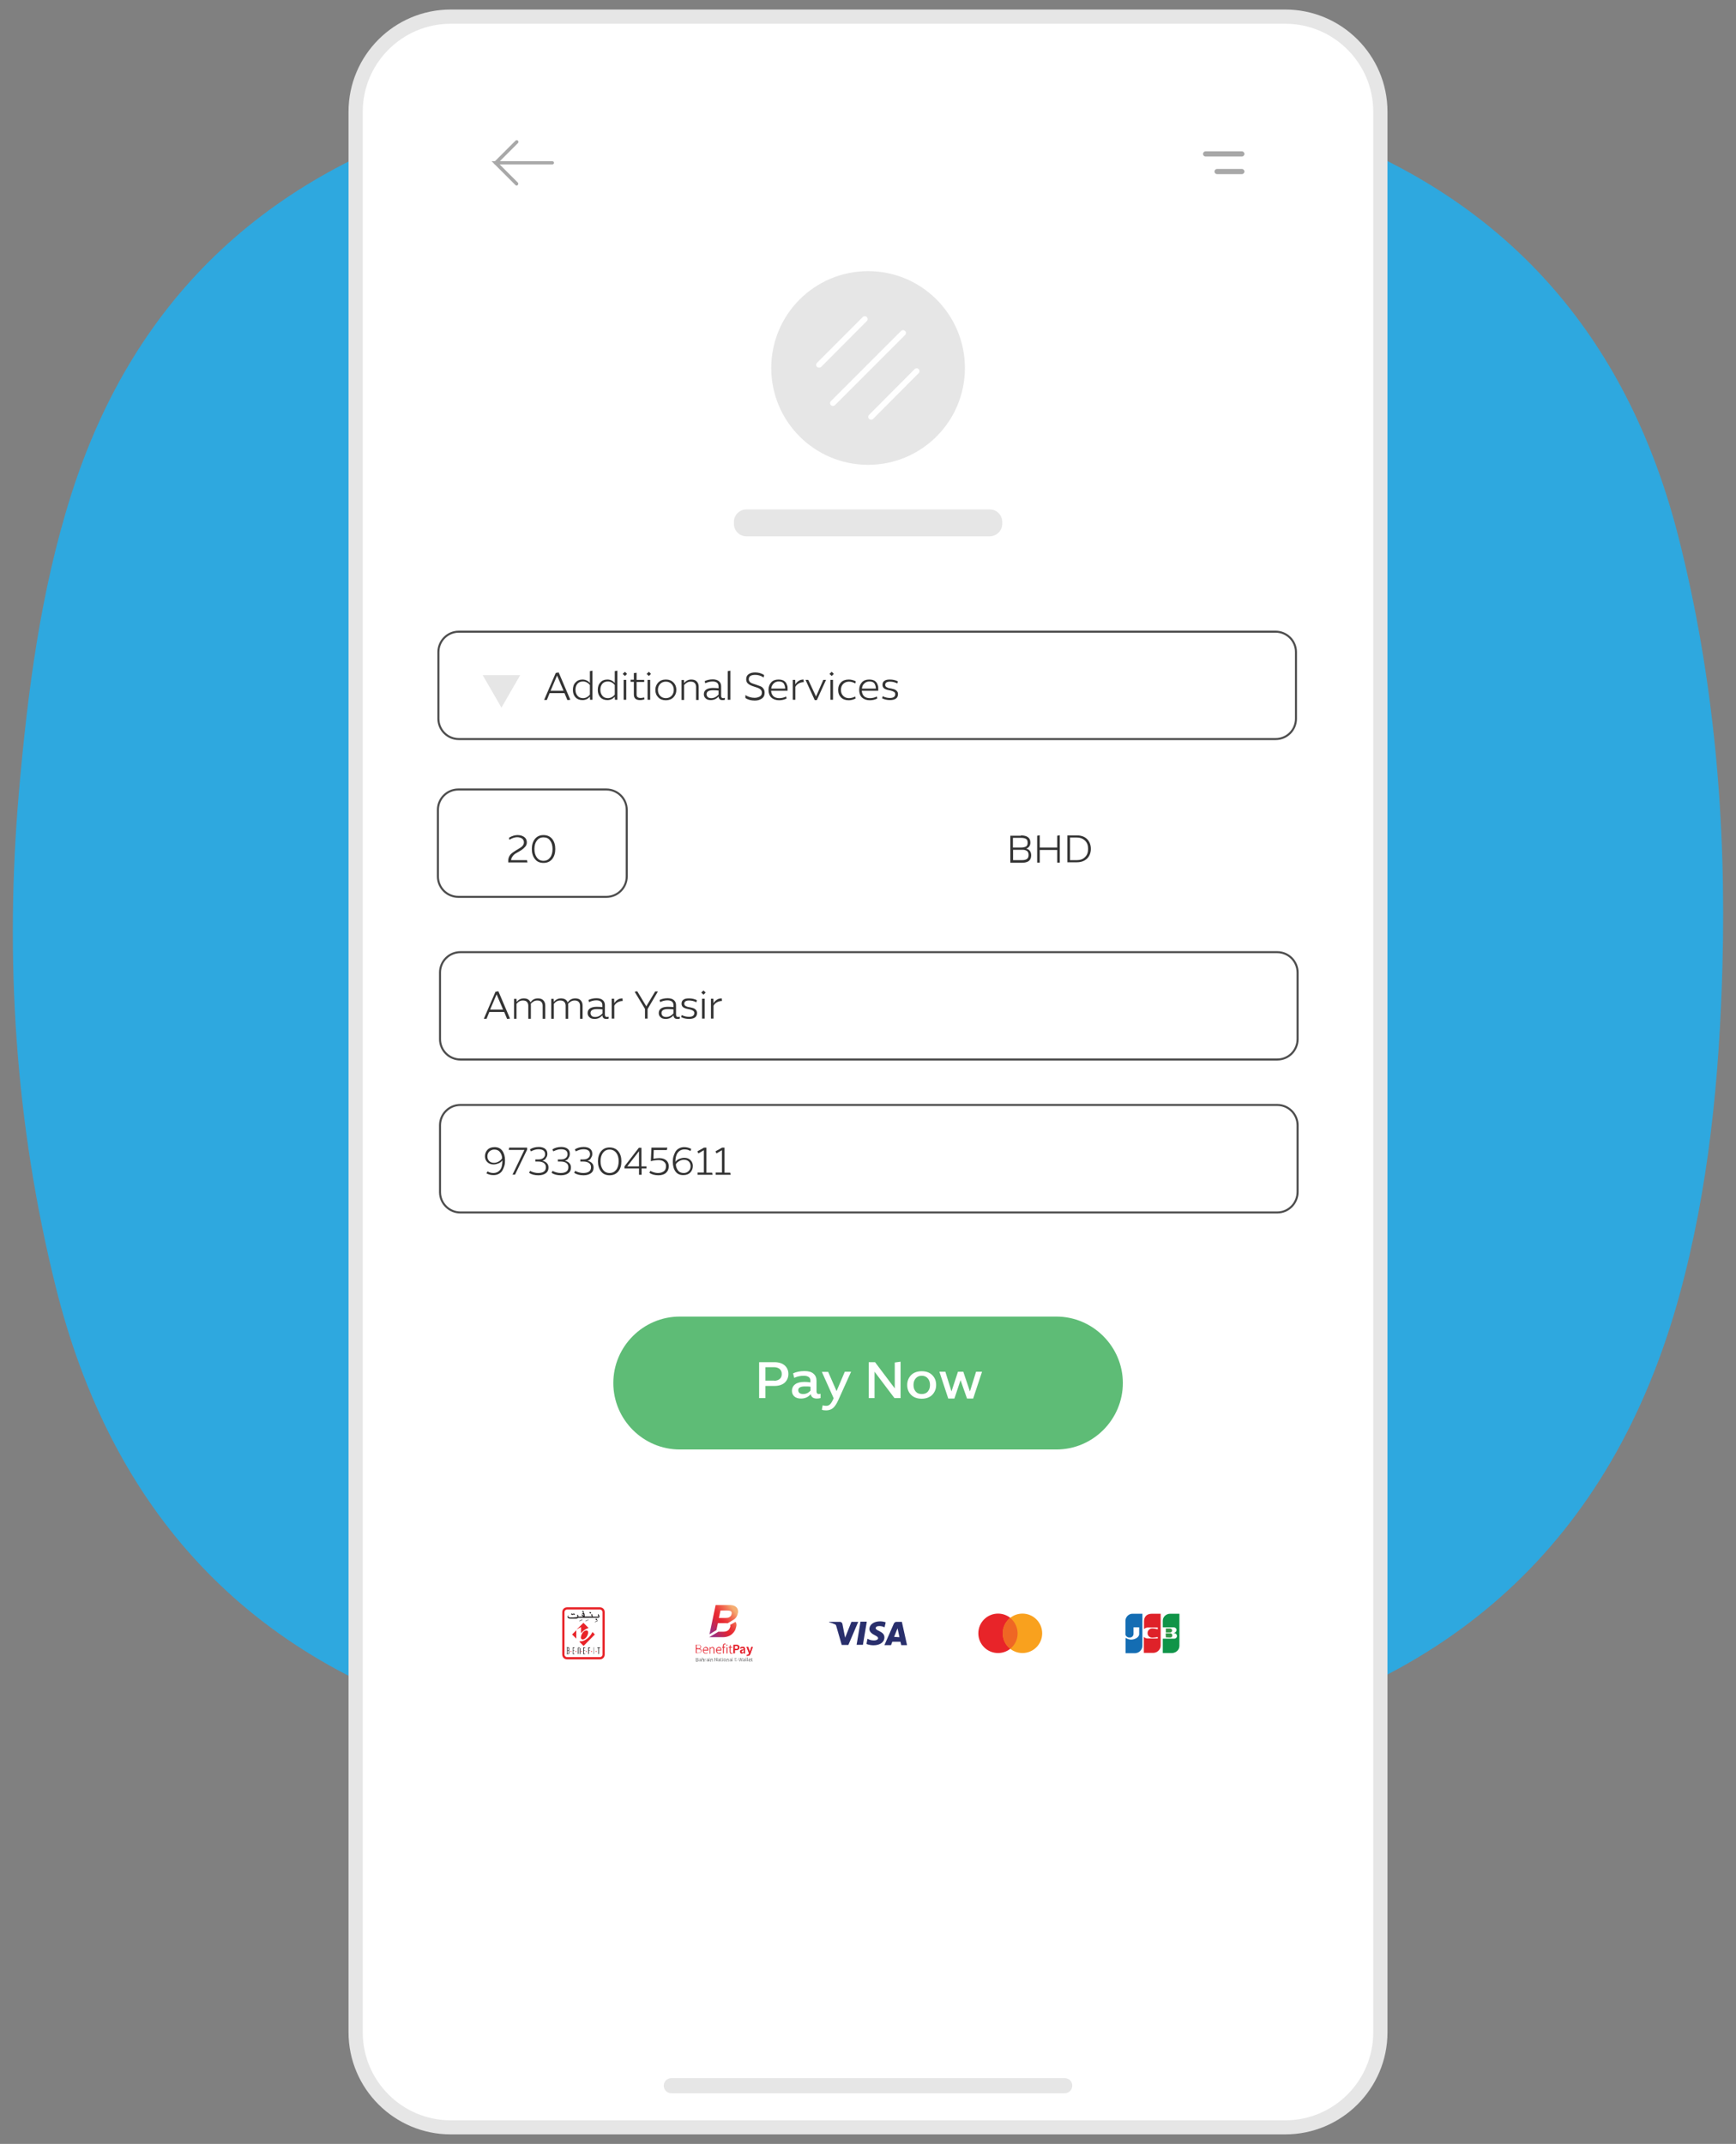 <?xml version="1.0" encoding="utf-8"?>
<!-- Generator: Adobe Illustrator 26.0.3, SVG Export Plug-In . SVG Version: 6.00 Build 0)  -->
<svg version="1.1" id="Layer_1" xmlns="http://www.w3.org/2000/svg" xmlns:xlink="http://www.w3.org/1999/xlink" x="0px" y="0px"
	 viewBox="0 0 1073.9 1326" style="enable-background:new 0 0 1073.9 1326;" xml:space="preserve">
<rect x="0" y="0" width="1073.9" height="1326" fill="#808080" stroke="none"/>
<style type="text/css">
	.st0{fill:#2EA8DF;}
	.st1{fill:#FFFFFF;}
	.st2{fill:#E6E6E6;}
	.st3{fill:#5EBC76;}
	.st4{fill:#A8A8A8;}
	.st5{fill:none;stroke:#4D4D4D;stroke-width:1.258;stroke-miterlimit:10;}
	.st6{fill:#333333;}
	.st7{fill:#292F6C;}
	.st8{fill:#E82429;}
	.st9{fill:#F9A11E;}
	.st10{fill:#EF6724;}
	.st11{fill:#211E1F;}
	.st12{fill:#747475;}
	.st13{fill:#E52631;}
	.st14{fill:url(#SVGID_1_);}
	.st15{fill:url(#SVGID_00000124840852201223336880000004595998840240712892_);}
	.st16{fill:#146DB3;}
	.st17{fill:#DF2229;}
	.st18{fill:#349747;}
	.st19{fill:#109448;}
</style>
<g>
	<g>
		<path class="st0" d="M530.8,1095.8c-77.3-1.8-159.2-6.8-238.7-29.5c-138.8-39.5-223.3-132-257.7-270.7
			C9.4,695.2,2.8,593,11.7,489.9c5.4-62,13.3-123.7,32.1-183.2C83.4,181.4,169.3,104.5,294.5,69.8c48.9-13.6,99.1-20.9,149.6-23.7
			c51.9-2.9,104.1-4.3,156-2.1c74.8,3.2,149.2,12.1,220,38.9c117,44.3,187.9,129.8,218.3,249.6c22.1,87.1,29.6,175.9,27.1,265.6
			c-1.9,68.5-8.4,136.5-26.5,202.7c-41.9,153.2-143.1,243.5-297.4,275.3C673.8,1090.2,604.9,1094.9,530.8,1095.8z"/>
	</g>
	<g>
		<path class="st1" d="M795.1,10.3H278.8c-32.3,0-58.8,26.4-58.8,58.8v1187.9c0,32.3,26.4,58.8,58.8,58.8h516.3
			c32.3,0,58.8-26.4,58.8-58.8V69.1C853.9,36.7,827.4,10.3,795.1,10.3z"/>
		<path class="st2" d="M795.1,1320.1H278.8c-34.8,0-63.2-28.3-63.2-63.2V69.1c0-34.8,28.3-63.2,63.2-63.2h516.3
			c34.8,0,63.2,28.3,63.2,63.2v1187.9C858.3,1291.8,829.9,1320.1,795.1,1320.1z M278.8,14.7c-30,0-54.4,24.4-54.4,54.4v1187.9
			c0,30,24.4,54.4,54.4,54.4h516.3c30,0,54.4-24.4,54.4-54.4V69.1c0-30-24.4-54.4-54.4-54.4H278.8z"/>
	</g>
	<path class="st2" d="M658.6,1285.3H415.3c-2.6,0-4.7,2.1-4.7,4.7c0,2.6,2.1,4.7,4.7,4.7h243.3c2.6,0,4.7-2.1,4.7-4.7
		C663.4,1287.4,661.2,1285.3,658.6,1285.3z"/>
	<g>
		<path class="st3" d="M653.5,814.3h-233c-22.6,0-41.1,18.5-41.1,41.1c0,22.6,18.5,41.1,41.1,41.1h233c22.6,0,41.1-18.5,41.1-41.1
			C694.6,832.9,676.1,814.3,653.5,814.3z"/>
	</g>
	<g>
		<g>
			<g>
				<path class="st4" d="M768.2,96.8h-22.4c-0.9,0-1.6-0.7-1.6-1.6s0.7-1.6,1.6-1.6h22.4c0.9,0,1.6,0.7,1.6,1.6
					S769.1,96.8,768.2,96.8z"/>
			</g>
			<g>
				<path class="st4" d="M768.2,107.7h-15.3c-0.9,0-1.6-0.7-1.6-1.6c0-0.9,0.7-1.6,1.6-1.6h15.3c0.9,0,1.6,0.7,1.6,1.6
					C769.8,107,769.1,107.7,768.2,107.7z"/>
			</g>
		</g>
		<g>
			<g>
				<path class="st4" d="M319.6,114.8c-0.3,0-0.5-0.1-0.7-0.3l-14.8-14.8h37.6c0.6,0,1,0.5,1,1c0,0.6-0.5,1-1,1h-32.6l11.2,11.2
					c0.4,0.4,0.4,1.1,0,1.5C320.1,114.7,319.9,114.8,319.6,114.8z"/>
			</g>
			<g>
				<path class="st4" d="M306.6,101.8c-0.3,0-0.5-0.1-0.7-0.3c-0.4-0.4-0.4-1.1,0-1.5l13-13c0.4-0.4,1.1-0.4,1.5,0
					c0.4,0.4,0.4,1.1,0,1.5l-13,13C307.1,101.7,306.9,101.8,306.6,101.8z"/>
			</g>
		</g>
	</g>
	<g>
		<path class="st1" d="M479.1,842.5c2.7,0,4.8,0.7,6.3,2c1.5,1.3,2.3,3.1,2.3,5.3c0,2.2-0.8,4-2.3,5.4c-1.5,1.3-3.6,2-6.3,2h-5.6
			v7.5h-3.9v-22.2H479.1z M478.9,854c1.4,0,2.6-0.4,3.4-1.1c0.9-0.7,1.3-1.7,1.3-3.1c0-1.3-0.4-2.3-1.3-3.1c-0.9-0.7-2-1.1-3.4-1.1
			h-5.4v8.3H478.9z"/>
		<path class="st1" d="M506.5,862.2c0.5,0,0.8-0.1,1.1-0.2v2.7c-0.7,0.2-1.5,0.3-2.3,0.3c-2.2,0-3.4-0.9-3.8-2.7
			c-1.5,1.8-3.5,2.7-6,2.7c-1.7,0-3.1-0.4-4.1-1.3c-1-0.9-1.5-2-1.5-3.4c0-1.8,0.7-3.2,2.1-4.2s3.3-1.4,5.7-1.4
			c1.2,0,2.5,0.1,3.6,0.3v-1.2c0-0.9-0.3-1.6-1-2.1c-0.7-0.5-1.7-0.8-3.1-0.8c-2,0-4,0.4-5.9,1.3l-0.7-2.8c2-0.9,4.3-1.4,7.1-1.4
			c2.4,0,4.3,0.5,5.5,1.6c1.3,1.1,1.9,2.5,1.9,4.4v6.5c0,0.5,0.1,0.9,0.3,1.2S506,862.2,506.5,862.2z M496.9,862.2
			c1.7,0,3.2-0.7,4.5-2.1v-2.4c-0.9-0.2-2.1-0.2-3.4-0.2c-1.5,0-2.6,0.2-3.2,0.6c-0.7,0.4-1,1-1,1.7c0,0.8,0.3,1.4,0.8,1.8
			S496,862.2,496.9,862.2z"/>
		<path class="st1" d="M522.6,848.4h3.9l-7.9,17.5c-1,2.2-2,3.8-3.1,4.8c-1.1,1-2.6,1.6-4.4,1.6c-1.1,0-2-0.1-2.7-0.4l0.5-2.7
			c0.8,0.2,1.5,0.3,2.1,0.3c0.9,0,1.6-0.2,2.2-0.7c0.6-0.5,1.2-1.3,1.8-2.5l0.7-1.5l-7.3-16.3h3.9l5.2,11.9L522.6,848.4z"/>
		<path class="st1" d="M541,848.4v16.3h-3.6v-22.2h3.9l12.2,16.2v-16l3.6-0.5v22.5h-3.8L541,848.4z"/>
		<path class="st1" d="M570.2,848.1c2.8,0,4.9,0.8,6.5,2.4c1.6,1.6,2.4,3.6,2.4,6.1c0,2.4-0.8,4.4-2.4,6.1c-1.6,1.6-3.8,2.4-6.5,2.4
			c-2.8,0-5-0.8-6.6-2.4c-1.6-1.6-2.4-3.6-2.4-6.1c0-2.4,0.8-4.4,2.4-6.1C565.2,848.9,567.4,848.1,570.2,848.1z M570.2,862.2
			c1.6,0,2.9-0.5,3.8-1.6c0.9-1.1,1.3-2.4,1.3-4c0-1.6-0.4-2.9-1.3-4s-2.1-1.7-3.8-1.7c-1.7,0-2.9,0.6-3.8,1.7
			c-0.9,1.1-1.3,2.4-1.3,4c0,1.6,0.4,2.9,1.3,4C567.3,861.7,568.5,862.2,570.2,862.2z"/>
		<path class="st1" d="M592.6,848.4h3.3l4.1,12.2l3.8-12.2h3.7l-5.5,16.6h-3.8l-4-11.4l-3.8,11.4h-3.8l-5.5-16.6h3.7l3.8,12.2
			L592.6,848.4z"/>
	</g>
	<circle class="st2" cx="537" cy="227.6" r="59.9"/>
	<g>
		<g>
			<path class="st1" d="M515.3,251.1c-0.5,0-0.9-0.2-1.3-0.5c-0.7-0.7-0.7-1.8,0-2.5l43.4-43.4c0.7-0.7,1.8-0.7,2.5,0
				c0.7,0.7,0.7,1.8,0,2.5l-43.4,43.4C516.2,250.9,515.7,251.1,515.3,251.1z"/>
		</g>
		<g>
			<path class="st1" d="M538.9,259.6c-0.5,0-0.9-0.2-1.3-0.5c-0.7-0.7-0.7-1.8,0-2.5l28.2-28.3c0.7-0.7,1.8-0.7,2.5,0
				c0.7,0.7,0.7,1.8,0,2.5l-28.2,28.3C539.8,259.4,539.4,259.6,538.9,259.6z"/>
		</g>
		<g>
			<path class="st1" d="M506.7,227.4c-0.5,0-0.9-0.2-1.3-0.5c-0.7-0.7-0.7-1.8,0-2.5l28.3-28.3c0.7-0.7,1.8-0.7,2.5,0
				c0.7,0.7,0.7,1.8,0,2.5L508,226.9C507.7,227.2,507.2,227.4,506.7,227.4z"/>
		</g>
	</g>
	<path class="st2" d="M612.2,331.7H461.7c-4.3,0-7.7-3.5-7.7-7.7v-1.2c0-4.3,3.5-7.7,7.7-7.7h150.6c4.3,0,7.7,3.5,7.7,7.7v1.2
		C620,328.2,616.5,331.7,612.2,331.7z"/>
	<path class="st5" d="M789.1,457.1H283.8c-6.9,0-12.6-5.6-12.6-12.6v-41.2c0-6.9,5.6-12.6,12.6-12.6h505.3c6.9,0,12.6,5.6,12.6,12.6
		v41.2C801.7,451.5,796.1,457.1,789.1,457.1z"/>
	<path class="st5" d="M375.1,554.7h-91.6c-6.9,0-12.6-5.6-12.6-12.6v-41.2c0-6.9,5.6-12.6,12.6-12.6h91.6c6.9,0,12.6,5.6,12.6,12.6
		v41.2C387.7,549.1,382,554.7,375.1,554.7z"/>
	<path class="st5" d="M790.1,655.3H284.8c-6.9,0-12.6-5.6-12.6-12.6v-41.2c0-6.9,5.6-12.6,12.6-12.6h505.3c6.9,0,12.6,5.6,12.6,12.6
		v41.2C802.7,649.7,797.1,655.3,790.1,655.3z"/>
	<path class="st5" d="M790.1,749.9H284.8c-6.9,0-12.6-5.6-12.6-12.6V696c0-6.9,5.6-12.6,12.6-12.6h505.3c6.9,0,12.6,5.6,12.6,12.6
		v41.2C802.7,744.2,797.1,749.9,790.1,749.9z"/>
	<polygon class="st2" points="310.2,417.6 321.8,417.6 316,427.6 310.2,437.7 304.4,427.6 298.6,417.6 	"/>
	<g>
		<path class="st6" d="M351,433l-1.8-4.3H340l-1.7,4.2h-1.7l7.2-16.7l1.8-0.3l7.2,16.9L351,433z M340.6,427.2h8l-4-9.4L340.6,427.2z
			"/>
		<path class="st6" d="M360.3,420.3c1,0,1.9,0.2,2.7,0.6c0.8,0.4,1.4,0.9,1.9,1.5v-7.3l1.6-0.3v18H365l-0.1-1.9
			c-0.5,0.6-1.1,1.1-1.9,1.5c-0.8,0.4-1.7,0.6-2.7,0.6c-1.8,0-3.3-0.6-4.3-1.7c-1.1-1.2-1.6-2.7-1.6-4.6c0-1.9,0.5-3.5,1.6-4.6
			C357.1,420.9,358.5,420.3,360.3,420.3z M360.6,431.8c1.7,0,3.1-0.7,4.3-2.2v-5.9c-1.2-1.5-2.6-2.2-4.3-2.2c-1.5,0-2.6,0.5-3.4,1.4
			c-0.8,1-1.2,2.2-1.2,3.7c0,1.5,0.4,2.7,1.2,3.7C358,431.3,359.2,431.8,360.6,431.8z"/>
		<path class="st6" d="M375.7,420.3c1,0,1.9,0.2,2.7,0.6c0.8,0.4,1.4,0.9,1.9,1.5v-7.3l1.6-0.3v18h-1.5l-0.1-1.9
			c-0.5,0.6-1.1,1.1-1.9,1.5c-0.8,0.4-1.7,0.6-2.7,0.6c-1.8,0-3.3-0.6-4.3-1.7c-1.1-1.2-1.6-2.7-1.6-4.6c0-1.9,0.5-3.5,1.6-4.6
			C372.4,420.9,373.9,420.3,375.7,420.3z M376,431.8c1.7,0,3.1-0.7,4.3-2.2v-5.9c-1.2-1.5-2.6-2.2-4.3-2.2c-1.5,0-2.6,0.5-3.4,1.4
			c-0.8,1-1.2,2.2-1.2,3.7c0,1.5,0.4,2.7,1.2,3.7C373.4,431.3,374.5,431.8,376,431.8z"/>
		<path class="st6" d="M386.6,418.1l-1.4-1.3l1.4-1.3l1.3,1.3L386.6,418.1z M387.4,432.8h-1.6v-12.3h1.6V432.8z"/>
		<path class="st6" d="M393.8,416.1v4.4h4.7v1.3h-4.7v7.8c0,1.4,0.8,2.1,2.5,2.1c0.7,0,1.4-0.1,2.1-0.4l0.3,1.2
			c-0.8,0.3-1.7,0.5-2.8,0.5c-1.3,0-2.2-0.3-2.9-0.9c-0.6-0.6-0.9-1.4-0.9-2.5v-7.9h-2v-1.3h2v-4.1L393.8,416.1z"/>
		<path class="st6" d="M401.4,418.1l-1.4-1.3l1.4-1.3l1.3,1.3L401.4,418.1z M402.2,432.8h-1.6v-12.3h1.6V432.8z"/>
		<path class="st6" d="M411.9,420.3c2,0,3.5,0.6,4.7,1.8c1.2,1.2,1.8,2.7,1.8,4.6c0,1.8-0.6,3.3-1.8,4.6c-1.2,1.2-2.8,1.8-4.7,1.8
			c-2,0-3.6-0.6-4.7-1.8c-1.2-1.2-1.8-2.7-1.8-4.6c0-1.8,0.6-3.3,1.8-4.6C408.4,420.9,409.9,420.3,411.9,420.3z M411.9,431.8
			c1.5,0,2.7-0.5,3.6-1.5c0.9-1,1.3-2.2,1.3-3.6c0-1.4-0.4-2.6-1.3-3.6c-0.9-1-2.1-1.5-3.6-1.5c-1.5,0-2.7,0.5-3.6,1.5
			c-0.9,1-1.3,2.2-1.3,3.6c0,1.4,0.4,2.6,1.3,3.6C409.2,431.3,410.4,431.8,411.9,431.8z"/>
		<path class="st6" d="M427.7,420.3c1.4,0,2.6,0.4,3.3,1.2c0.8,0.8,1.2,1.9,1.2,3.3v8.1h-1.6v-8.1c0-1-0.3-1.8-0.9-2.4
			c-0.6-0.6-1.4-0.8-2.5-0.8c-1.5,0-2.8,0.7-4,2.1v9.2h-1.6v-12.3h1.5l0.1,1.9C424.4,421,425.8,420.3,427.7,420.3z"/>
		<path class="st6" d="M447.3,431.8c0.5,0,0.8-0.1,1.1-0.2v1.2c-0.4,0.2-0.9,0.2-1.5,0.2c-1.5,0-2.2-0.7-2.4-2.2
			c-1.3,1.5-2.9,2.2-4.8,2.2c-1.3,0-2.4-0.3-3.1-1c-0.8-0.7-1.2-1.5-1.2-2.6c0-1.3,0.5-2.3,1.6-3c1-0.6,2.4-0.9,4.1-0.9
			c1.3,0,2.4,0.1,3.4,0.2v-1.3c0-0.9-0.3-1.6-0.9-2.1c-0.6-0.5-1.5-0.8-2.8-0.8c-1.6,0-3.1,0.4-4.5,1.1l-0.4-1.3
			c1.4-0.7,3.1-1.1,5-1.1c1.7,0,3,0.4,3.9,1.2c0.9,0.8,1.3,1.8,1.3,3.1v5.8C446.1,431.3,446.5,431.8,447.3,431.8z M440,431.8
			c1.7,0,3.1-0.7,4.5-2.2v-2.5c-0.8-0.1-1.9-0.2-3.3-0.2c-2.8,0-4.1,0.8-4.1,2.5c0,0.7,0.3,1.3,0.8,1.8
			C438.4,431.6,439.1,431.8,440,431.8z"/>
		<path class="st6" d="M450.2,432.8v-17.7l1.6-0.3v18H450.2z"/>
		<path class="st6" d="M461.1,429.9c1.7,1.1,3.6,1.7,5.7,1.7c1.2,0,2.3-0.3,3.2-0.8s1.3-1.3,1.3-2.4c0-0.6-0.2-1.2-0.5-1.6
			c-0.4-0.5-0.8-0.8-1.4-1.1c-0.6-0.3-1.2-0.5-1.9-0.7c-0.7-0.2-1.4-0.5-2.1-0.7c-0.7-0.3-1.3-0.5-1.9-0.9s-1.1-0.8-1.4-1.3
			s-0.5-1.2-0.5-2c0-1.4,0.5-2.5,1.6-3.2s2.4-1,3.9-1c2.1,0,3.9,0.5,5.6,1.6l-0.3,1.5c-1.7-1.1-3.4-1.6-5.2-1.6c-2.7,0-4,0.9-4,2.7
			c0,0.7,0.2,1.2,0.7,1.7c0.5,0.5,1.1,0.8,1.8,1c0.7,0.2,1.5,0.5,2.4,0.8c0.9,0.3,1.6,0.6,2.4,0.9s1.3,0.8,1.8,1.5
			c0.5,0.7,0.7,1.5,0.7,2.5c0,1.6-0.6,2.8-1.8,3.6c-1.2,0.8-2.6,1.2-4.3,1.2c-2.2,0-4.2-0.5-5.8-1.6V429.9z"/>
		<path class="st6" d="M487.2,426.3c0,0.1,0,0.2,0,0.4s0,0.4,0,0.5H477c0.1,1.5,0.6,2.6,1.4,3.4c0.9,0.8,2.1,1.2,3.6,1.2
			s2.9-0.3,4.3-1l0.3,1.2c-1.3,0.7-2.9,1.1-4.6,1.1c-2.1,0-3.7-0.6-4.9-1.7c-1.1-1.1-1.7-2.7-1.7-4.7c0-2,0.6-3.5,1.7-4.7
			c1.1-1.2,2.6-1.7,4.5-1.7c0.9,0,1.6,0.1,2.3,0.3c0.7,0.2,1.2,0.5,1.6,0.9c0.4,0.4,0.8,0.8,1,1.3s0.4,1.1,0.6,1.6
			C487.2,425,487.2,425.6,487.2,426.3z M477.1,425.9h8.6c0-1.3-0.4-2.4-0.9-3.2c-0.6-0.8-1.6-1.2-3.1-1.2c-1.2,0-2.3,0.4-3.1,1.2
			S477.2,424.5,477.1,425.9z"/>
		<path class="st6" d="M497.2,421.9c-1.1,0-2.2,0.3-3.1,0.8c-0.9,0.5-1.6,1.2-2.1,2.1v8h-1.6v-12.3h1.5l0.1,2.8
			c0.5-0.9,1.2-1.6,2.1-2.2c0.9-0.6,1.9-0.8,3-0.8L497.2,421.9z"/>
		<path class="st6" d="M504.8,430.8l4.5-10.3h1.7l-5.7,12.5h-1.3l-5.7-12.5h1.7L504.8,430.8z"/>
		<path class="st6" d="M514.5,418.1l-1.4-1.3l1.4-1.3l1.3,1.3L514.5,418.1z M515.3,432.8h-1.6v-12.3h1.6V432.8z"/>
		<path class="st6" d="M525.1,431.8c1.3,0,2.6-0.3,3.9-1l0.3,1.2c-1.3,0.7-2.8,1.1-4.3,1.1c-2,0-3.6-0.6-4.7-1.7
			c-1.2-1.2-1.8-2.7-1.8-4.7c0-2,0.6-3.5,1.8-4.7c1.2-1.2,2.8-1.7,4.8-1.7c1.5,0,3,0.4,4.3,1.1l-0.3,1.3c-1.3-0.7-2.6-1.1-3.9-1.1
			c-1.5,0-2.7,0.5-3.6,1.4c-0.9,0.9-1.4,2.2-1.4,3.7c0,1.6,0.5,2.8,1.4,3.7S523.6,431.8,525.1,431.8z"/>
		<path class="st6" d="M543.3,426.3c0,0.1,0,0.2,0,0.4s0,0.4,0,0.5h-10.2c0.1,1.5,0.6,2.6,1.4,3.4s2.1,1.2,3.6,1.2s2.9-0.3,4.3-1
			l0.3,1.2c-1.3,0.7-2.9,1.1-4.6,1.1c-2.1,0-3.7-0.6-4.9-1.7c-1.1-1.1-1.7-2.7-1.7-4.7c0-2,0.6-3.5,1.7-4.7s2.6-1.7,4.5-1.7
			c0.9,0,1.6,0.1,2.3,0.3c0.7,0.2,1.2,0.5,1.6,0.9c0.4,0.4,0.8,0.8,1,1.3c0.3,0.5,0.4,1.1,0.6,1.6
			C543.3,425,543.3,425.6,543.3,426.3z M533.2,425.9h8.6c0-1.3-0.4-2.4-0.9-3.2c-0.6-0.8-1.6-1.2-3.1-1.2c-1.2,0-2.3,0.4-3.1,1.2
			C533.8,423.5,533.3,424.5,533.2,425.9z"/>
		<path class="st6" d="M547.6,423.6c0,0.6,0.3,1.1,0.8,1.4c0.5,0.3,1.2,0.6,2,0.7c0.8,0.1,1.5,0.3,2.3,0.5s1.4,0.5,2,1.1
			s0.8,1.2,0.8,2c0,1.2-0.4,2.2-1.3,2.8c-0.9,0.6-2.1,0.9-3.6,0.9c-1.9,0-3.5-0.4-4.9-1.1l0.3-1.3c1.4,0.7,2.9,1.1,4.5,1.1
			c2.2,0,3.3-0.8,3.3-2.4c0-0.6-0.3-1.1-0.8-1.4c-0.5-0.3-1.2-0.6-2-0.8c-0.8-0.2-1.6-0.3-2.3-0.5s-1.4-0.5-2-1
			c-0.5-0.5-0.8-1.2-0.8-2c0-1.1,0.4-2,1.2-2.5c0.8-0.6,1.9-0.8,3.4-0.8c1.9,0,3.5,0.4,4.9,1.1l-0.3,1.3c-1.4-0.7-2.9-1.1-4.6-1.1
			C548.6,421.6,547.6,422.3,547.6,423.6z"/>
	</g>
	<g>
		<path class="st6" d="M314.9,518.1c1.9-1.1,3.6-1.6,5.3-1.6c1.6,0,3,0.4,4.1,1.2s1.6,1.9,1.6,3.3c0,1-0.3,1.9-1,2.7
			c-0.7,0.8-1.5,1.5-2.4,2.1c-1,0.6-1.9,1.2-2.9,1.7s-1.8,1.2-2.4,2s-1,1.6-1,2.5h9.8l0.3,1.4h-11.9v-1.1c0-0.9,0.2-1.7,0.5-2.4
			c0.4-0.7,0.8-1.4,1.4-1.9c0.6-0.5,1.2-1,1.9-1.4c0.7-0.5,1.4-0.9,2.1-1.3c0.7-0.4,1.3-0.8,1.9-1.2c0.6-0.4,1.1-0.9,1.4-1.4
			s0.5-1.1,0.5-1.7c0-1-0.4-1.8-1.2-2.4c-0.8-0.5-1.8-0.8-3-0.8c-1.4,0-3,0.5-4.8,1.6L314.9,518.1z"/>
		<path class="st6" d="M336.2,533.7c-2.3,0-4.1-0.8-5.3-2.4c-1.3-1.6-1.9-3.7-1.9-6.2s0.6-4.6,1.9-6.2c1.3-1.6,3-2.4,5.3-2.4
			c2.3,0,4.1,0.8,5.4,2.4c1.3,1.6,1.9,3.7,1.9,6.2s-0.6,4.6-1.9,6.2S338.5,533.7,336.2,533.7z M336.2,517.9c-1.8,0-3.1,0.7-4.1,2
			c-1,1.3-1.5,3.1-1.5,5.2c0,2.2,0.5,3.9,1.5,5.3c1,1.3,2.3,2,4.1,2c1.8,0,3.1-0.7,4.1-2c1-1.3,1.5-3.1,1.5-5.3
			c0-2.2-0.5-3.9-1.5-5.2C339.4,518.5,338,517.9,336.2,517.9z"/>
	</g>
	<g>
		<path class="st6" d="M631.5,516.7c3.9,0,5.9,1.5,5.9,4.4c0,0.9-0.2,1.7-0.7,2.4s-1.1,1.1-1.9,1.4c1,0.2,1.8,0.7,2.3,1.4
			c0.5,0.7,0.8,1.6,0.8,2.7c0,3.1-1.9,4.6-5.7,4.6H625v-16.7H631.5z M631.3,524.2c0.7,0,1.3,0,1.7-0.1c0.5-0.1,0.9-0.2,1.4-0.4
			c0.5-0.2,0.8-0.5,1-0.9c0.2-0.4,0.3-0.9,0.3-1.6s-0.1-1.2-0.3-1.6c-0.2-0.4-0.6-0.7-1-0.9c-0.4-0.2-0.9-0.3-1.4-0.4
			c-0.5-0.1-1.1-0.1-1.7-0.1h-4.7v6H631.3z M626.7,525.6v6.4h5.3c1.4,0,2.5-0.2,3.2-0.7c0.7-0.4,1.1-1.3,1.1-2.5
			c0-0.7-0.1-1.2-0.3-1.6c-0.2-0.4-0.5-0.8-0.9-1c-0.4-0.2-0.9-0.4-1.3-0.5s-1-0.1-1.7-0.1H626.7z"/>
		<path class="st6" d="M654,516.9l1.6-0.3v16.9H654v-7.8h-10.8v7.8h-1.6v-16.6l1.6-0.3v7.6H654V516.9z"/>
		<path class="st6" d="M660.3,533.4v-16.7h5.9c2.7,0,4.8,0.8,6.3,2.3s2.3,3.6,2.3,6s-0.8,4.5-2.3,6c-1.6,1.5-3.7,2.3-6.3,2.3H660.3z
			 M666.1,532c2.1,0,3.9-0.6,5.1-1.9c1.3-1.2,1.9-2.9,1.9-5.1s-0.6-3.8-1.9-5.1c-1.3-1.2-3-1.9-5.1-1.9h-4.2V532H666.1z"/>
	</g>
	<g>
		<path class="st6" d="M313.7,630.2l-1.8-4.3h-9.2l-1.7,4.2h-1.7l7.2-16.7l1.8-0.3l7.2,16.9L313.7,630.2z M303.2,624.4h8l-4-9.4
			L303.2,624.4z"/>
		<path class="st6" d="M332.8,617.5c1.4,0,2.6,0.4,3.3,1.2c0.8,0.8,1.2,1.9,1.2,3.3v8.1h-1.6V622c0-1-0.3-1.8-0.9-2.4
			c-0.6-0.6-1.4-0.8-2.5-0.8c-1.5,0-2.8,0.7-4,2.1c0.1,0.3,0.1,0.7,0.1,1.1v8.1h-1.6V622c0-1-0.3-1.8-0.9-2.4
			c-0.6-0.6-1.4-0.8-2.5-0.8c-1.5,0-2.8,0.7-3.9,2.1v9.2H318v-12.3h1.5l0.1,1.9c1.1-1.4,2.6-2.2,4.4-2.2c2.1,0,3.5,0.8,4.2,2.5
			C329.2,618.3,330.8,617.5,332.8,617.5z"/>
		<path class="st6" d="M355.9,617.5c1.4,0,2.6,0.4,3.3,1.2c0.8,0.8,1.2,1.9,1.2,3.3v8.1h-1.6V622c0-1-0.3-1.8-0.9-2.4
			c-0.6-0.6-1.4-0.8-2.5-0.8c-1.5,0-2.8,0.7-4,2.1c0.1,0.3,0.1,0.7,0.1,1.1v8.1h-1.6V622c0-1-0.3-1.8-0.9-2.4
			c-0.6-0.6-1.4-0.8-2.5-0.8c-1.5,0-2.8,0.7-3.9,2.1v9.2h-1.6v-12.3h1.5l0.1,1.9c1.1-1.4,2.6-2.2,4.4-2.2c2.1,0,3.5,0.8,4.2,2.5
			C352.3,618.3,353.9,617.5,355.9,617.5z"/>
		<path class="st6" d="M375.4,629c0.5,0,0.8-0.1,1.1-0.2v1.2c-0.4,0.2-0.9,0.2-1.5,0.2c-1.5,0-2.2-0.7-2.4-2.2
			c-1.3,1.5-2.9,2.2-4.8,2.2c-1.3,0-2.4-0.3-3.1-1c-0.8-0.7-1.2-1.5-1.2-2.6c0-1.3,0.5-2.3,1.6-3c1-0.6,2.4-0.9,4.1-0.9
			c1.3,0,2.4,0.1,3.4,0.2v-1.3c0-0.9-0.3-1.6-0.9-2.1c-0.6-0.5-1.5-0.8-2.8-0.8c-1.6,0-3.1,0.4-4.5,1.1l-0.4-1.3
			c1.4-0.7,3.1-1.1,5-1.1c1.7,0,3,0.4,3.9,1.2c0.9,0.8,1.3,1.8,1.3,3.1v5.8C374.2,628.5,374.6,629,375.4,629z M368.2,629
			c1.7,0,3.1-0.7,4.5-2.2v-2.5c-0.8-0.1-1.9-0.2-3.3-0.2c-2.8,0-4.1,0.8-4.1,2.5c0,0.7,0.3,1.3,0.8,1.8
			C366.5,628.8,367.3,629,368.2,629z"/>
		<path class="st6" d="M385.2,619.1c-1.1,0-2.2,0.3-3.1,0.8c-0.9,0.5-1.6,1.2-2.1,2.1v8h-1.6v-12.3h1.5l0.1,2.8
			c0.5-0.9,1.2-1.6,2.1-2.2c0.9-0.6,1.9-0.8,3-0.8L385.2,619.1z"/>
		<path class="st6" d="M400.6,624.1v5.9H399v-6l-6.4-10.6l1.6-0.3l5.6,9.3l5.5-9.2h1.7L400.6,624.1z"/>
		<path class="st6" d="M419.4,629c0.5,0,0.8-0.1,1.1-0.2v1.2c-0.4,0.2-0.9,0.2-1.5,0.2c-1.5,0-2.2-0.7-2.4-2.2
			c-1.3,1.5-2.9,2.2-4.8,2.2c-1.3,0-2.4-0.3-3.1-1c-0.8-0.7-1.2-1.5-1.2-2.6c0-1.3,0.5-2.3,1.6-3c1-0.6,2.4-0.9,4.1-0.9
			c1.3,0,2.4,0.1,3.4,0.2v-1.3c0-0.9-0.3-1.6-0.9-2.1c-0.6-0.5-1.5-0.8-2.8-0.8c-1.6,0-3.1,0.4-4.5,1.1l-0.4-1.3
			c1.4-0.7,3.1-1.1,5-1.1c1.7,0,3,0.4,3.9,1.2c0.9,0.8,1.3,1.8,1.3,3.1v5.8C418.2,628.5,418.6,629,419.4,629z M412.1,629
			c1.7,0,3.1-0.7,4.5-2.2v-2.5c-0.8-0.1-1.9-0.2-3.3-0.2c-2.8,0-4.1,0.8-4.1,2.5c0,0.7,0.3,1.3,0.8,1.8
			C410.5,628.8,411.2,629,412.1,629z"/>
		<path class="st6" d="M423.3,620.8c0,0.6,0.3,1.1,0.8,1.4c0.5,0.3,1.2,0.6,2,0.7c0.8,0.1,1.5,0.3,2.3,0.5c0.8,0.2,1.4,0.5,2,1.1
			c0.5,0.5,0.8,1.2,0.8,2c0,1.2-0.4,2.2-1.3,2.8c-0.9,0.6-2.1,0.9-3.6,0.9c-1.9,0-3.5-0.4-4.9-1.1l0.3-1.3c1.4,0.7,2.9,1.1,4.5,1.1
			c2.2,0,3.3-0.8,3.3-2.4c0-0.6-0.3-1.1-0.8-1.4c-0.5-0.3-1.2-0.6-2-0.8c-0.8-0.2-1.6-0.3-2.3-0.5s-1.4-0.5-2-1
			c-0.5-0.5-0.8-1.2-0.8-2c0-1.1,0.4-2,1.2-2.5c0.8-0.6,1.9-0.8,3.4-0.8c1.9,0,3.5,0.4,4.9,1.1l-0.3,1.3c-1.4-0.7-2.9-1.1-4.6-1.1
			C424.3,618.8,423.3,619.5,423.3,620.8z"/>
		<path class="st6" d="M435.2,615.2l-1.4-1.3l1.4-1.3l1.3,1.3L435.2,615.2z M435.9,630h-1.6v-12.3h1.6V630z"/>
		<path class="st6" d="M446.6,619.1c-1.1,0-2.2,0.3-3.1,0.8c-0.9,0.5-1.6,1.2-2.1,2.1v8h-1.6v-12.3h1.5l0.1,2.8
			c0.5-0.9,1.2-1.6,2.1-2.2c0.9-0.6,1.9-0.8,3-0.8L446.6,619.1z"/>
	</g>
	<g>
		<path class="st6" d="M301.6,724.5c1.1,0.7,2.3,1,3.6,1c1.8,0,3.2-0.7,4.2-2c1-1.3,1.4-3.2,1.4-5.8c-0.7,0.9-1.6,1.6-2.6,1.9
			c-1,0.4-2,0.6-2.9,0.6c-1.6,0-2.9-0.5-3.9-1.5c-1-1-1.4-2.2-1.4-3.6c0-1.5,0.5-2.8,1.5-3.9c1-1.1,2.5-1.7,4.4-1.7
			c2.1,0,3.7,0.7,4.8,2.2s1.7,3.5,1.7,6c0,1.2-0.1,2.3-0.4,3.3c-0.3,1-0.7,2-1.2,2.9c-0.5,0.9-1.3,1.6-2.2,2.1
			c-0.9,0.5-2,0.8-3.3,0.8c-1.7,0-3.1-0.4-4.4-1.1L301.6,724.5z M310.6,716.4c0-1.5-0.5-2.7-1.3-3.8c-0.8-1.1-2-1.6-3.5-1.6
			c-1.2,0-2.2,0.4-3.1,1.2c-0.8,0.8-1.2,1.8-1.2,3c0,1.2,0.4,2.1,1.1,2.9c0.7,0.7,1.7,1.1,3,1.1c1,0,2-0.3,2.9-0.8
			C309.5,717.8,310.2,717.1,310.6,716.4z"/>
		<path class="st6" d="M317,726.6l7.4-15.4h-9.7l0.3-1.4h11.1v1.2l-7.5,15.5H317z"/>
		<path class="st6" d="M335.5,717.9c1.2,0.3,2.2,0.8,2.8,1.5c0.7,0.7,1,1.6,1,2.7c0,1.5-0.5,2.7-1.6,3.5c-1.1,0.8-2.6,1.3-4.6,1.3
			c-2.4,0-4.3-0.5-5.8-1.5l0.6-1.2c1.7,0.9,3.4,1.3,5,1.3c3.2,0,4.8-1.2,4.8-3.6c0-1.1-0.4-2-1.3-2.6c-0.8-0.6-2-0.9-3.4-0.9h-1.8
			v-1.3h1.8c1.4,0,2.4-0.3,3.1-0.9c0.7-0.6,1.1-1.3,1.1-2.3c0-2.1-1.4-3.1-4.1-3.1c-1.4,0-2.9,0.4-4.7,1.3l-0.6-1.2
			c1.5-1,3.4-1.5,5.5-1.5c1.7,0,3,0.4,3.9,1.1c1,0.8,1.4,1.8,1.4,3.2c0,1-0.3,1.8-0.8,2.4C337.4,717.1,336.6,717.6,335.5,717.9z"/>
		<path class="st6" d="M349.4,717.9c1.2,0.3,2.2,0.8,2.8,1.5c0.7,0.7,1,1.6,1,2.7c0,1.5-0.5,2.7-1.6,3.5c-1.1,0.8-2.6,1.3-4.6,1.3
			c-2.4,0-4.3-0.5-5.8-1.5l0.6-1.2c1.7,0.9,3.4,1.3,5,1.3c3.2,0,4.8-1.2,4.8-3.6c0-1.1-0.4-2-1.3-2.6c-0.8-0.6-2-0.9-3.4-0.9h-1.8
			v-1.3h1.8c1.4,0,2.4-0.3,3.1-0.9c0.7-0.6,1.1-1.3,1.1-2.3c0-2.1-1.4-3.1-4.1-3.1c-1.4,0-2.9,0.4-4.7,1.3l-0.6-1.2
			c1.5-1,3.4-1.5,5.5-1.5c1.7,0,3,0.4,3.9,1.1c1,0.8,1.4,1.8,1.4,3.2c0,1-0.3,1.8-0.8,2.4C351.4,717.1,350.5,717.6,349.4,717.9z"/>
		<path class="st6" d="M363.4,717.9c1.2,0.3,2.2,0.8,2.8,1.5c0.7,0.7,1,1.6,1,2.7c0,1.5-0.5,2.7-1.6,3.5c-1.1,0.8-2.6,1.3-4.6,1.3
			c-2.4,0-4.3-0.5-5.8-1.5l0.6-1.2c1.7,0.9,3.4,1.3,5,1.3c3.2,0,4.8-1.2,4.8-3.6c0-1.1-0.4-2-1.3-2.6c-0.8-0.6-2-0.9-3.4-0.9H359
			v-1.3h1.8c1.4,0,2.4-0.3,3.1-0.9c0.7-0.6,1.1-1.3,1.1-2.3c0-2.1-1.4-3.1-4.1-3.1c-1.4,0-2.9,0.4-4.7,1.3l-0.6-1.2
			c1.5-1,3.4-1.5,5.5-1.5c1.7,0,3,0.4,3.9,1.1c1,0.8,1.4,1.8,1.4,3.2c0,1-0.3,1.8-0.8,2.4C365.3,717.1,364.5,717.6,363.4,717.9z"/>
		<path class="st6" d="M377.1,726.9c-2.3,0-4.1-0.8-5.3-2.4c-1.3-1.6-1.9-3.7-1.9-6.2c0-2.5,0.6-4.6,1.9-6.2c1.3-1.6,3-2.4,5.3-2.4
			c2.3,0,4.1,0.8,5.4,2.4s1.9,3.7,1.9,6.2c0,2.5-0.6,4.6-1.9,6.2S379.4,726.9,377.1,726.9z M377.1,711c-1.8,0-3.1,0.7-4.1,2
			c-1,1.3-1.5,3.1-1.5,5.2c0,2.2,0.5,3.9,1.5,5.3c1,1.3,2.3,2,4.1,2c1.8,0,3.1-0.7,4.1-2s1.5-3.1,1.5-5.3c0-2.2-0.5-3.9-1.5-5.2
			C380.2,711.7,378.8,711,377.1,711z"/>
		<path class="st6" d="M400,722.7h-3.1v3.9h-1.6v-3.9h-9v-1.3l8.9-11.5h1.6v11.5h3.1V722.7z M395.3,721.4V712l-7.3,9.4H395.3z"/>
		<path class="st6" d="M412.8,709.9l-0.3,1.4h-8.1l-0.2,5.4c1.3-0.2,2.5-0.4,3.6-0.4c1.9,0,3.4,0.5,4.4,1.4s1.5,2.1,1.5,3.6
			c0,1.8-0.6,3.1-1.7,4.1s-2.7,1.5-4.7,1.5c-2.2,0-4.1-0.5-5.6-1.5l0.6-1.2c1.7,0.9,3.3,1.3,4.7,1.3c1.6,0,2.8-0.4,3.7-1.1
			c0.9-0.7,1.3-1.8,1.3-3.2c0-1.1-0.4-2-1.3-2.7c-0.8-0.7-2-1-3.4-1c-1.4,0-3,0.2-4.7,0.7l0.4-8.4H412.8z"/>
		<path class="st6" d="M427.1,711.9c-1.1-0.7-2.3-1-3.6-1c-1.8,0-3.2,0.7-4.2,2c-1,1.3-1.5,3.2-1.5,5.7c0.7-0.9,1.6-1.6,2.6-1.9
			c1-0.4,2-0.6,2.9-0.6c1.7,0,3,0.5,3.9,1.5c1,1,1.4,2.2,1.4,3.6c0,1.5-0.5,2.8-1.5,3.9c-1,1.1-2.5,1.7-4.4,1.7
			c-2.1,0-3.7-0.7-4.8-2.2c-1.1-1.5-1.7-3.5-1.7-6c0-1.2,0.1-2.3,0.4-3.3c0.3-1,0.7-2,1.2-2.9c0.5-0.9,1.3-1.6,2.2-2.1
			c0.9-0.5,2-0.8,3.2-0.8c1.6,0,3.1,0.4,4.4,1.1L427.1,711.9z M418.1,720.1c0,1.5,0.5,2.7,1.3,3.8c0.8,1.1,2,1.6,3.6,1.6
			c1.2,0,2.2-0.4,3-1.2c0.8-0.8,1.2-1.8,1.2-3c0-1.2-0.4-2.2-1.1-2.9c-0.7-0.7-1.7-1.1-3-1.1c-1,0-2,0.3-2.9,0.8
			C419.2,718.7,418.5,719.3,418.1,720.1z"/>
		<path class="st6" d="M440.5,725.2l0.3,1.4h-9.3v-1.4h3.9v-13.8l-3.4,2l-0.6-1.3l4.1-2.3h1.5v15.5H440.5z"/>
		<path class="st6" d="M451.7,725.2l0.3,1.4h-9.3v-1.4h3.9v-13.8l-3.4,2l-0.6-1.3l4.1-2.3h1.5v15.5H451.7z"/>
	</g>
	<g>
		<circle class="st1" cx="537" cy="1010.2" r="34.4"/>
		<g id="Layer_1-2-2_00000129920203428998222880000013185261931688506805_">
			<path class="st7" d="M547.9,1003.4c-1.1-0.4-2.3-0.6-3.5-0.6c-3.9,0-6.5,2-6.6,4.7c0,2,2,3.2,3.4,3.9s2,1.2,2,1.8
				c0,0.9-1.2,1.4-2.4,1.4c-1.3,0-2.5-0.2-3.7-0.8l-0.5-0.2l-0.6,3.2c1.4,0.5,2.8,0.8,4.3,0.8c4.1,0,6.8-1.9,6.8-4.9
				c0-1.7-1-2.8-3.2-3.9c-1.3-0.6-2.2-1.1-2.2-1.8s0.7-1.3,2.2-1.3c1,0,2,0.2,2.9,0.6l0.4,0.2L547.9,1003.4L547.9,1003.4z
				 M557.9,1003.1h-3c-0.9-0.1-1.7,0.4-2,1.2l-5.8,13.2h4.1l0.8-2.1h5c0.2,0.5,0.5,2.1,0.5,2.1h3.6L557.9,1003.1z M532.3,1003h3.9
				l-2.4,14.3h-3.9L532.3,1003z M522.4,1010.9l0.4,2l3.9-9.8h4.2l-6.1,14.3h-4.1l-3.5-12.1c-0.1-0.2-0.2-0.4-0.4-0.5
				c-1.2-0.6-2.5-1.1-3.9-1.4l0.1-0.3h6.3c0.8-0.1,1.6,0.4,1.8,1.2L522.4,1010.9z M553.1,1012.4l1.6-4c0,0,0.3-0.8,0.6-1.3l0.2,1.3
				l0.9,4.2L553.1,1012.4L553.1,1012.4z"/>
		</g>
		<circle class="st1" cx="625" cy="1010.2" r="34.4"/>
		<g>
			<circle class="st8" cx="617.4" cy="1010.2" r="12.2"/>
			<circle class="st9" cx="632.5" cy="1010.2" r="12.2"/>
			<path class="st10" d="M620.3,1010.2c0,3.7,1.7,7.2,4.6,9.6c5.3-4.2,6.1-11.8,2-17.1c-0.6-0.8-1.2-1.4-2-2
				C622,1002.9,620.3,1006.5,620.3,1010.2z"/>
		</g>
		<circle class="st1" cx="360.9" cy="1010.2" r="34.4"/>
		<g id="Layer_2_00000039813835238870251420000001941813838231881129_">
			<g id="Layer_1-2_00000121237653696340656430000008435750911801632695_">
				<path class="st8" d="M371.1,994.1h-20.3c-1.7,0-3,1.3-3,3v26.2c0,1.7,1.3,3,3,3h20.3c1.7,0,3-1.3,3-3v-26.2
					C374.1,995.4,372.8,994.1,371.1,994.1z M371.1,1024.9h-20.3c-0.9,0-1.6-0.7-1.6-1.6v-26.2c0-0.9,0.7-1.6,1.6-1.6h20.3
					c0.9,0,1.6,0.7,1.6,1.6v26.2C372.7,1024.2,372,1024.9,371.1,1024.9z"/>
				<path class="st8" d="M359.4,1010.1c0.4-0.4,0.7-0.7,1.1-1.1c1.1-1,2.3-1.7,3.6-2.1l-3.2-3.2l-4.2,4.2l2.7-1.6V1010.1z"/>
				<path class="st8" d="M359.8,1013.8c0.8,0.6,2.3-0.2,3.2-1.6s1.1-3.1,0.4-3.6c-0.8-0.5-2.3,0.1-3.2,1.6S359,1013.3,359.8,1013.8"
					/>
				<polygon class="st8" points="353.9,1010.9 356.5,1013.5 356.5,1008.3 				"/>
				<path class="st8" d="M363.9,1012.9c-1.9,1.8-4.1,2.5-5.3,2.2c-0.1,0.1-0.1,0.3-0.1,0.4l2.5,2.5l7-7.1l-1.5-1.5
					C365.8,1010.8,365,1011.9,363.9,1012.9"/>
				<path class="st11" d="M354.2,998.9c0,0,0.1-0.1,0.2-0.2s0.1-0.2,0.2-0.2l0.7,0.4c0.1-0.1,0.2-0.2,0.2-0.3s0.1-0.2,0.1-0.3
					l-0.7-0.4c-0.1,0-0.2,0-0.2,0.1c-0.1,0.1-0.2,0.2-0.3,0.3c-0.1-0.1-0.3-0.1-0.4-0.2s-0.3-0.2-0.4-0.2s-0.1,0.1-0.2,0.2
					c-0.1,0.1-0.1,0.2-0.1,0.4L354.2,998.9L354.2,998.9"/>
				<path class="st11" d="M358.6,1002.4c-0.2,0.1-0.3,0.3-0.3,0.4c0.2-0.1,0.4-0.2,0.9-0.4c0.3-0.1,0.6-0.3,0.9-0.4
					c0.1-0.1,0.2-0.2,0.1-0.4L358.6,1002.4z"/>
				<path class="st11" d="M361,997.3c0-0.1,0.1-0.2,0.1-0.3c0.1-0.1,0.1-0.2,0.1-0.3c-0.3-0.2-0.5-0.4-0.8-0.4l-0.3,0.5
					C360.4,997,360.7,997.2,361,997.3L361,997.3z"/>
				<path class="st11" d="M362.4,1002.4c-0.2,0.1-0.3,0.3-0.3,0.4c0.2-0.1,0.4-0.2,0.9-0.4c0.4-0.1,0.6-0.3,0.9-0.4
					c0.2-0.1,0.2-0.2,0.2-0.3L362.4,1002.4z"/>
				<path class="st11" d="M365.5,998l0.1-0.3c0.1-0.1,0.1-0.2,0.1-0.3c-0.3-0.2-0.5-0.4-0.8-0.4l-0.3,0.5
					C364.9,997.7,365.1,997.9,365.5,998L365.5,998z"/>
				<path class="st11" d="M368.2,1003c-0.2,0.1-0.3,0.3-0.3,0.4c0.2-0.1,0.4-0.2,0.9-0.4c0.3-0.1,0.6-0.3,0.9-0.4
					c0.1-0.1,0.2-0.2,0.1-0.4L368.2,1003z"/>
				<path class="st11" d="M370.5,998.9c-0.1-0.3-0.3-0.5-0.4-0.7l-0.3,0.8l0.4,0.6v0.1v0.1c0,0.1,0,0.1-0.1,0.1h-3.4
					c-0.1-0.4-0.2-0.7-0.3-1.1c-0.1-0.3-0.3-0.5-0.4-0.7l-0.3,0.8l0.4,0.6v0.1v0.1c0,0.1,0,0.1-0.1,0.1h-4.3c0-0.1,0-0.2,0-0.3
					c0-0.7-0.1-1.3-0.4-1.9c-0.1-0.2-0.4-0.2-0.5-0.2c-0.5,0.4-0.9,0.9-0.9,1.6c0,0.3,0.2,0.4,0.4,0.5l0.6,0.4h-3.1
					c0-0.4-0.1-0.6-0.2-0.9c-0.1-0.3-0.2-0.4-0.3-0.4c-0.2,0.3-0.3,0.5-0.4,0.7c0.2,0.2,0.3,0.4,0.4,0.7c-0.1,0.1-0.1,0.1-0.2,0.1
					l-0.3,0.1c-1.4,0.2-2.8,0.2-4.3,0.2l-0.5-0.2c-0.2-0.1-0.4-0.2-0.4-0.3c-0.1-0.1-0.2-0.2-0.1-0.4c0-0.2,0.1-0.4,0.2-0.6l0,0
					c-0.1,0-0.2,0.1-0.3,0.3c-0.1,0.1-0.1,0.3-0.2,0.4c0,0.1-0.1,0.3-0.1,0.4c0,0.3,0.1,0.5,0.3,0.7c0.5,0.4,1.1,0.4,1.8,0.4
					c0.2,0,2,0,2.3,0h0.7c0.3,0,0.5,0,0.8-0.1c0.3,0,0.4-0.2,0.6-0.4H370l0.4-0.1c0.1,0,0.2-0.1,0.3-0.2c0.1-0.2,0.1-0.3,0.1-0.4
					C370.8,999.6,370.7,999.2,370.5,998.9 M360.1,998.7c0.1-0.2,0.2-0.4,0.4-0.5c0.3,0,0.4,0.3,0.6,0.8l0.1,0.3L360.1,998.7z"/>
				<path class="st11" d="M368.4,1001.7c0.3,0.2,0.5,0.4,0.8,0.4h0.1c0-0.1,0.1-0.2,0.1-0.3c0-0.1,0-0.2,0-0.3
					c-0.3-0.2-0.5-0.4-0.8-0.4L368.4,1001.7z"/>
				<path class="st11" d="M352.2,1021.3v1.2c0,0.1,0,0.2-0.1,0.3c-0.1,0.1-0.2,0.2-0.3,0.2c-0.1,0.1-0.3,0.1-0.4,0.1h-0.9l0.3-0.3
					v-3.6l-0.3-0.4h0.9c0.1,0,0.3,0,0.4,0.1c0.2,0.1,0.4,0.3,0.4,0.5v0.9c0,0.1,0,0.1,0,0.2c0,0.1,0,0.1-0.1,0.2
					c0,0.1-0.1,0.1-0.1,0.1C352.1,1021,352.2,1021.2,352.2,1021.3 M351.6,1020.8c0.1,0,0.2,0,0.2-0.1c0.1-0.1,0.1-0.2,0.1-0.2v-1
					c0-0.1,0-0.1,0-0.2s-0.1-0.1-0.2-0.1s-0.1,0-0.2,0h-0.3v1.5H351.6z M351.6,1022.9c0.1,0,0.2,0,0.2-0.1c0.1-0.1,0.1-0.2,0.1-0.3
					v-1.2c0-0.1,0-0.2-0.1-0.2c-0.1-0.1-0.1-0.1-0.2-0.1h-0.4v1.8L351.6,1022.9z"/>
				<polygon class="st11" points="355.5,1022.8 355.2,1023.1 354.3,1023.1 354.3,1018.9 355.5,1018.9 355.2,1019.3 354.6,1019.3 
					354.6,1020.8 355.5,1020.8 355.2,1021 354.6,1021 354.6,1022.8 				"/>
				<polygon class="st11" points="362.1,1022.8 361.8,1023.1 360.8,1023.1 360.8,1018.9 362.1,1018.9 361.8,1019.3 361.2,1019.3 
					361.2,1020.8 362.1,1020.8 361.8,1021 361.2,1021 361.2,1022.8 				"/>
				<polygon class="st11" points="365.1,1018.9 364.9,1019.3 364.3,1019.3 364.3,1020.8 365.1,1020.8 364.9,1021 364.3,1021 
					364.3,1022.9 363.9,1023.1 363.9,1018.9 				"/>
				<polygon class="st11" points="367.4,1018.7 367.4,1022.9 367.2,1023.1 367.2,1018.9 				"/>
				<polygon class="st11" points="371.3,1018.9 371,1019.3 370.5,1019.3 370.5,1022.9 370.1,1023.1 370.1,1019.3 369.4,1019.3 
					369.7,1018.9 				"/>
				<path class="st8" d="M353.5,1021.4c0,0.1-0.1,0.3-0.3,0.3c-0.2,0-0.3-0.1-0.3-0.3c0-0.2,0.1-0.3,0.3-0.3
					C353.4,1021.1,353.5,1021.2,353.5,1021.4"/>
				<path class="st8" d="M356.6,1021.4c0,0.1-0.1,0.3-0.3,0.3c-0.2,0-0.3-0.1-0.3-0.3c0-0.2,0.1-0.3,0.3-0.3
					C356.5,1021.1,356.6,1021.2,356.6,1021.4"/>
				<path class="st8" d="M360,1021.4c0,0.1-0.1,0.3-0.3,0.3c-0.2,0-0.3-0.1-0.3-0.3c0-0.2,0.1-0.3,0.3-0.3
					C359.9,1021.1,360,1021.2,360,1021.4"/>
				<path class="st8" d="M363,1021.4c0,0.1-0.1,0.3-0.3,0.3c-0.1,0-0.3-0.1-0.3-0.3c0-0.1,0.1-0.3,0.3-0.3l0,0
					C362.8,1021.1,362.9,1021.2,363,1021.4"/>
				<path class="st8" d="M366.2,1021.4c0,0.1-0.1,0.3-0.3,0.3c-0.2,0-0.3-0.1-0.3-0.3c0-0.2,0.1-0.3,0.3-0.3
					C366.1,1021.1,366.2,1021.2,366.2,1021.4"/>
				<path class="st8" d="M369.1,1021.4c0,0.1-0.1,0.3-0.3,0.3c-0.1,0-0.3-0.1-0.3-0.3c0-0.2,0.1-0.3,0.3-0.3
					C369,1021.1,369.1,1021.2,369.1,1021.4"/>
				<path class="st11" d="M358.5,1019c-0.1-0.1-0.3-0.2-0.4-0.2c-0.2,0-0.4,0.1-0.4,0.2c-0.1,0.1-0.2,0.3-0.2,0.4v3.7l0.4-0.3v-3.4
					c0-0.1,0-0.1,0.1-0.2c0-0.1,0.1-0.1,0.1-0.1s0,0,0.1,0s0.1,0,0.2,0.1c0.1,0,0.1,0.1,0.1,0.1s0.1,0.1,0.1,0.2v3.7l0.4-0.3v-3.4
					C358.7,1019.3,358.7,1019.2,358.5,1019"/>
			</g>
		</g>
		<g>
			<circle class="st1" cx="448.9" cy="1010.2" r="34.4"/>
			<g>
				<g>
					<path class="st12" d="M430.5,1025.4h0.7c0.5,0,0.8,0.2,0.8,0.6c0,0.2-0.1,0.4-0.3,0.5l0,0c0.2,0,0.4,0.2,0.4,0.5
						c0,0.4-0.4,0.7-0.9,0.7h-0.7V1025.4z M431.1,1026.3c0.4,0,0.5-0.1,0.5-0.4s-0.2-0.4-0.5-0.4h-0.3v0.7L431.1,1026.3
						L431.1,1026.3z M431.2,1027.3c0.4,0,0.6-0.1,0.6-0.4s-0.2-0.4-0.6-0.4h-0.4v0.9L431.2,1027.3L431.2,1027.3z"/>
					<path class="st12" d="M432.4,1027.1c0-0.4,0.3-0.5,1-0.6c0-0.2-0.1-0.4-0.3-0.4c-0.2,0-0.4,0.1-0.5,0.2l-0.1-0.2
						c0.2-0.1,0.4-0.2,0.7-0.2c0.4,0,0.6,0.3,0.6,0.7v1h-0.3v-0.2l0,0c-0.2,0.1-0.3,0.2-0.6,0.2S432.4,1027.4,432.4,1027.1z
						 M433.4,1027.2v-0.5c-0.6,0.1-0.8,0.2-0.8,0.4s0.1,0.3,0.3,0.3S433.2,1027.3,433.4,1027.2z"/>
					<path class="st12" d="M434.2,1025.2h0.3v0.7v0.3c0.2-0.2,0.3-0.3,0.6-0.3c0.4,0,0.5,0.2,0.5,0.7v1.1h-0.4v-1
						c0-0.3-0.1-0.4-0.3-0.4c-0.2,0-0.3,0.1-0.5,0.3v1.2h-0.2V1025.2z"/>
					<path class="st12" d="M435.9,1026h0.2v0.3l0,0c0.1-0.2,0.3-0.3,0.5-0.3c0.1,0,0.1,0,0.2,0l-0.1,0.2c-0.1,0-0.1,0-0.2,0
						c-0.1,0-0.3,0.1-0.4,0.4v1.1h-0.2V1026z"/>
					<path class="st12" d="M437,1027.1c0-0.4,0.3-0.5,1-0.6c0-0.2-0.1-0.4-0.3-0.4c-0.2,0-0.4,0.1-0.5,0.2l-0.1-0.2
						c0.2-0.1,0.4-0.2,0.7-0.2c0.4,0,0.6,0.3,0.6,0.7v1h-0.4v-0.2l0,0c-0.2,0.1-0.3,0.2-0.6,0.2C437.2,1027.6,437,1027.4,437,1027.1
						z M437.9,1027.2v-0.5c-0.6,0.1-0.8,0.2-0.8,0.4s0.1,0.3,0.3,0.3C437.6,1027.4,437.7,1027.3,437.9,1027.2z"/>
					<path class="st12" d="M438.6,1025.5c0-0.1,0.1-0.2,0.2-0.2c0.1,0,0.2,0.1,0.2,0.2c0,0.1-0.1,0.2-0.2,0.2
						C438.7,1025.6,438.6,1025.6,438.6,1025.5z M438.7,1026h0.3v1.6h-0.3V1026z"/>
					<path class="st12" d="M439.5,1026h0.3v0.2l0,0c0.2-0.2,0.3-0.3,0.6-0.3c0.4,0,0.5,0.2,0.5,0.7v1.1h-0.3v-1
						c0-0.3-0.1-0.4-0.3-0.4c-0.2,0-0.3,0.1-0.5,0.3v1.2h-0.3V1026z"/>
					<path class="st12" d="M442,1025.4h0.3l0.8,1.3l0.2,0.5l0,0c0-0.2,0-0.5,0-0.7v-1.2h0.4v2.2h-0.3l-0.8-1.3l-0.2-0.5l0,0
						c0,0.2,0,0.5,0,0.7v1.2h-0.3L442,1025.4L442,1025.4z"/>
					<path class="st12" d="M444,1027.1c0-0.4,0.3-0.5,1-0.6c0-0.2-0.1-0.4-0.3-0.4c-0.2,0-0.4,0.1-0.5,0.2l-0.1-0.2
						c0.2-0.1,0.4-0.2,0.7-0.2c0.4,0,0.6,0.3,0.6,0.7v1h-0.2v-0.2l0,0c-0.2,0.1-0.3,0.2-0.6,0.2S444,1027.4,444,1027.1z M445,1027.2
						v-0.5c-0.6,0.1-0.8,0.2-0.8,0.4s0.1,0.3,0.3,0.3C444.7,1027.4,444.8,1027.3,445,1027.2z"/>
					<path class="st12" d="M445.8,1027v-0.9h-0.3v-0.2h0.3v-0.5h0.2v0.5h0.5v0.2H446v0.9c0,0.2,0.1,0.3,0.3,0.3c0.1,0,0.1,0,0.2,0
						l0.1,0.2c-0.1,0-0.2,0.1-0.3,0.1C445.9,1027.6,445.8,1027.4,445.8,1027z"/>
					<path class="st12" d="M446.9,1025.5c0-0.1,0.1-0.2,0.2-0.2c0.1,0,0.2,0.1,0.2,0.2c0,0.1-0.1,0.2-0.2,0.2
						C447,1025.7,446.9,1025.6,446.9,1025.5z M446.9,1026h0.3v1.6h-0.3V1026z"/>
					<path class="st12" d="M447.5,1026.7c0-0.6,0.4-0.9,0.8-0.9s0.8,0.3,0.8,0.9c0,0.6-0.4,0.9-0.8,0.9S447.5,1027.3,447.5,1026.7z
						 M448.8,1026.7c0-0.4-0.2-0.6-0.5-0.6c-0.3,0-0.5,0.3-0.5,0.6c0,0.4,0.2,0.6,0.5,0.6C448.6,1027.4,448.8,1027.1,448.8,1026.7z"
						/>
					<path class="st12" d="M449.5,1026h0.2v0.2l0,0c0.2-0.2,0.3-0.3,0.6-0.3c0.4,0,0.5,0.2,0.5,0.7v1.1h-0.3v-1
						c0-0.3-0.1-0.4-0.3-0.4c-0.2,0-0.3,0.1-0.5,0.3v1.2h-0.3L449.5,1026L449.5,1026z"/>
					<path class="st12" d="M451.2,1027.1c0-0.4,0.3-0.5,1-0.6c0-0.2-0.1-0.4-0.3-0.4c-0.2,0-0.4,0.1-0.5,0.2l-0.1-0.2
						c0.2-0.1,0.4-0.2,0.7-0.2c0.4,0,0.6,0.3,0.6,0.7v1h-0.3v-0.2l0,0c-0.2,0.1-0.3,0.2-0.6,0.2S451.2,1027.4,451.2,1027.1z
						 M452.1,1027.2v-0.5c-0.6,0.1-0.8,0.2-0.8,0.4s0.1,0.3,0.3,0.3C451.9,1027.4,452,1027.3,452.1,1027.2z"/>
					<path class="st12" d="M453,1027.2v-2h0.2v2c0,0.1,0,0.1,0.1,0.1c0,0,0,0,0.1,0v0.2c0,0-0.1,0-0.2,0
						C453,1027.6,453,1027.5,453,1027.2z"/>
					<path class="st12" d="M454.5,1025.4h1.2v0.2h-1v0.7h0.9v0.2h-0.9v0.8h1.1v0.2h-1.2L454.5,1025.4L454.5,1025.4z"/>
					<path class="st12" d="M456.1,1026.6h0.8v0.2h-0.8V1026.6z"/>
					<path class="st12" d="M457,1025.4h0.3l0.2,1.2c0,0.2,0.1,0.5,0.1,0.7l0,0c0.1-0.2,0.1-0.5,0.2-0.7l0.3-1.2h0.3l0.3,1.2
						c0.1,0.2,0.1,0.5,0.2,0.7l0,0c0-0.2,0.1-0.5,0.1-0.7l0.2-1.2h0.3l-0.5,2.2h-0.3l-0.3-1.3c0-0.2-0.1-0.3-0.1-0.5l0,0
						c0,0.2-0.1,0.3-0.1,0.5l-0.3,1.3h-0.3L457,1025.4z"/>
					<path class="st12" d="M459.6,1027.1c0-0.4,0.3-0.5,1-0.6c0-0.2-0.1-0.4-0.3-0.4c-0.2,0-0.4,0.1-0.5,0.2l-0.1-0.2
						c0.2-0.1,0.4-0.2,0.7-0.2c0.4,0,0.6,0.3,0.6,0.7v1h-0.2v-0.2l0,0c-0.2,0.1-0.3,0.2-0.6,0.2
						C459.8,1027.6,459.6,1027.4,459.6,1027.1z M460.7,1027.2v-0.5c-0.6,0.1-0.8,0.2-0.8,0.4s0.1,0.3,0.3,0.3
						C460.4,1027.4,460.5,1027.3,460.7,1027.2z"/>
					<path class="st12" d="M461.5,1027.2v-2h0.3v2c0,0.1,0,0.1,0.1,0.1c0,0,0,0,0.1,0v0.2c0,0-0.1,0-0.2,0
						C461.5,1027.6,461.5,1027.5,461.5,1027.2z"/>
					<path class="st12" d="M462.3,1027.2v-2h0.3v2c0,0.1,0,0.1,0.1,0.1c0,0,0,0,0.1,0v0.2c0,0-0.1,0-0.2,0
						C462.3,1027.6,462.3,1027.5,462.3,1027.2z"/>
					<path class="st12" d="M463,1026.7c0-0.5,0.4-0.9,0.8-0.9s0.7,0.3,0.7,0.8c0,0.1,0,0.1,0,0.2h-1.1c0,0.4,0.2,0.6,0.6,0.6
						c0.2,0,0.3-0.1,0.4-0.1l0.1,0.2c-0.1,0.1-0.3,0.2-0.6,0.2C463.4,1027.6,463,1027.3,463,1026.7z M464.1,1026.6
						c0-0.3-0.2-0.5-0.4-0.5s-0.4,0.2-0.5,0.5H464.1z"/>
					<path class="st12" d="M464.8,1027v-0.9h-0.2v-0.2h0.3v-0.5h0.2v0.5h0.5v0.2h-0.5v0.9c0,0.2,0.1,0.3,0.3,0.3c0.1,0,0.1,0,0.2,0
						l0.1,0.2c-0.1,0-0.2,0.1-0.3,0.1C464.9,1027.6,464.8,1027.4,464.8,1027z"/>
				</g>
				<g>
					<g>
						<path class="st13" d="M430.5,1017.3h1.4c1.1,0,1.7,0.4,1.7,1.2c0,0.6-0.3,1-0.9,1.2l0,0c0.7,0.1,1.2,0.6,1.2,1.2
							c0,1.1-0.8,1.5-2,1.5h-1.4V1017.3z M431.9,1019.6c1.1,0,1.5-0.4,1.5-1.1c0-0.8-0.5-1.1-1.5-1.1h-1v2L431.9,1019.6
							L431.9,1019.6z M432,1022.3c1.1,0,1.7-0.4,1.7-1.2c0-0.8-0.6-1.2-1.7-1.2h-1.1v2.4H432z"/>
						<path class="st13" d="M434.9,1020.7c0-1.2,0.9-2,1.7-2c1,0,1.5,0.7,1.5,1.8c0,0.1,0,0.2,0,0.3h-2.9c0,1,0.6,1.7,1.4,1.7
							c0.4,0,0.8-0.1,1.1-0.4l0.1,0.2c-0.3,0.2-0.7,0.4-1.2,0.4C435.6,1022.7,434.9,1022,434.9,1020.7z M437.7,1020.5
							c0-1-0.5-1.5-1.2-1.5s-1.2,0.6-1.3,1.5H437.7z"/>
						<path class="st13" d="M439.1,1018.8h0.3v0.6l0,0c0.4-0.4,0.8-0.7,1.3-0.7c0.8,0,1.2,0.5,1.2,1.5v2.5h-0.4v-2.5
							c0-0.9-0.3-1.2-0.9-1.2c-0.5,0-0.8,0.3-1.2,0.8v3h-0.3V1018.8z"/>
						<path class="st13" d="M443,1020.7c0-1.2,0.9-2,1.7-2c1,0,1.5,0.7,1.5,1.8c0,0.1,0,0.2,0,0.3h-2.8c0,1,0.6,1.7,1.4,1.7
							c0.4,0,0.8-0.1,1.1-0.4l0.2,0.3c-0.3,0.2-0.7,0.4-1.2,0.4C443.9,1022.7,443,1022,443,1020.7z M445.9,1020.5
							c0-1-0.5-1.5-1.2-1.5s-1.2,0.6-1.3,1.5H445.9z"/>
						<path class="st13" d="M447.3,1019h-0.6v-0.3h0.6v-0.9c0-0.8,0.4-1.2,1-1.2c0.2,0,0.4,0.1,0.6,0.1l-0.1,0.3
							c-0.2-0.1-0.3-0.1-0.5-0.1c-0.4,0-0.6,0.3-0.6,0.9v0.9h0.9v0.3h-0.9v3.6h-0.4V1019z"/>
						<path class="st13" d="M449.3,1017.5c0-0.2,0.2-0.3,0.3-0.3c0.2,0,0.3,0.1,0.3,0.3c0,0.2-0.2,0.3-0.3,0.3
							S449.3,1017.7,449.3,1017.5z M449.5,1018.8h0.4v3.8h-0.4V1018.8z"/>
						<path class="st13" d="M451.4,1021.5v-2.5h-0.6v-0.3h0.6l0.1-1.2h0.3v1.2h1.2v0.3h-1.2v2.5c0,0.5,0.1,0.9,0.7,0.9
							c0.2,0,0.4-0.1,0.5-0.1l0.1,0.3c-0.2,0.1-0.5,0.2-0.7,0.2C451.6,1022.7,451.4,1022.2,451.4,1021.5z"/>
						<path class="st13" d="M453.8,1017.3h1.6c1.2,0,2,0.4,2,1.6c0,1.2-0.9,1.7-2,1.7h-0.8v1.9h-1L453.8,1017.3L453.8,1017.3z
							 M455.3,1019.9c0.8,0,1.2-0.3,1.2-1s-0.4-0.9-1.2-0.9h-0.7v1.8H455.3z"/>
						<path class="st13" d="M457.8,1021.5c0-0.9,0.7-1.2,2.3-1.4c0-0.4-0.2-0.8-0.8-0.8c-0.4,0-0.8,0.2-1.2,0.4l-0.2-0.7
							c0.5-0.3,1-0.5,1.6-0.5c1,0,1.4,0.6,1.4,1.7v2.4h-0.8l-0.1-0.5l0,0c-0.4,0.3-0.8,0.6-1.2,0.6
							C458.3,1022.7,457.8,1022.3,457.8,1021.5z M460.2,1021.5v-0.9c-1.1,0.1-1.4,0.4-1.4,0.9c0,0.4,0.3,0.5,0.6,0.5
							S459.9,1021.8,460.2,1021.5z"/>
						<path class="st13" d="M461.9,1024.2l0.2-0.8c0.1,0,0.2,0.1,0.3,0.1c0.4,0,0.7-0.3,0.8-0.7l0.1-0.3l-1.5-3.9h1l0.7,1.9
							c0.1,0.4,0.2,0.8,0.4,1.2l0,0c0.1-0.4,0.2-0.8,0.3-1.2l0.6-1.9h0.9l-1.4,4.1c-0.3,0.9-0.8,1.4-1.6,1.4
							C462.3,1024.2,462.1,1024.2,461.9,1024.2z"/>
					</g>
					<g>
						<path class="st13" d="M430.5,1017.3h1.4c1.1,0,1.7,0.4,1.7,1.2c0,0.6-0.3,1-0.9,1.2l0,0c0.7,0.1,1.2,0.6,1.2,1.2
							c0,1.1-0.8,1.5-2,1.5h-1.4V1017.3z M431.9,1019.6c1.1,0,1.5-0.4,1.5-1.1c0-0.8-0.5-1.1-1.5-1.1h-1v2L431.9,1019.6
							L431.9,1019.6z M432,1022.3c1.1,0,1.7-0.4,1.7-1.2c0-0.8-0.6-1.2-1.7-1.2h-1.1v2.4H432z"/>
						<path class="st13" d="M434.9,1020.7c0-1.2,0.9-2,1.7-2c1,0,1.5,0.7,1.5,1.8c0,0.1,0,0.2,0,0.3h-2.9c0,1,0.6,1.7,1.4,1.7
							c0.4,0,0.8-0.1,1.1-0.4l0.1,0.2c-0.3,0.2-0.7,0.4-1.2,0.4C435.6,1022.7,434.9,1022,434.9,1020.7z M437.7,1020.5
							c0-1-0.5-1.5-1.2-1.5s-1.2,0.6-1.3,1.5H437.7z"/>
						<path class="st13" d="M439.1,1018.8h0.3v0.6l0,0c0.4-0.4,0.8-0.7,1.3-0.7c0.8,0,1.2,0.5,1.2,1.5v2.5h-0.4v-2.5
							c0-0.9-0.3-1.2-0.9-1.2c-0.5,0-0.8,0.3-1.2,0.8v3h-0.3V1018.8z"/>
						<path class="st13" d="M443,1020.7c0-1.2,0.9-2,1.7-2c1,0,1.5,0.7,1.5,1.8c0,0.1,0,0.2,0,0.3h-2.8c0,1,0.6,1.7,1.4,1.7
							c0.4,0,0.8-0.1,1.1-0.4l0.2,0.3c-0.3,0.2-0.7,0.4-1.2,0.4C443.9,1022.7,443,1022,443,1020.7z M445.9,1020.5
							c0-1-0.5-1.5-1.2-1.5s-1.2,0.6-1.3,1.5H445.9z"/>
						<path class="st13" d="M447.3,1019h-0.6v-0.3h0.6v-0.9c0-0.8,0.4-1.2,1-1.2c0.2,0,0.4,0.1,0.6,0.1l-0.1,0.3
							c-0.2-0.1-0.3-0.1-0.5-0.1c-0.4,0-0.6,0.3-0.6,0.9v0.9h0.9v0.3h-0.9v3.6h-0.4V1019z"/>
						<path class="st13" d="M449.3,1017.5c0-0.2,0.2-0.3,0.3-0.3c0.2,0,0.3,0.1,0.3,0.3c0,0.2-0.2,0.3-0.3,0.3
							S449.3,1017.7,449.3,1017.5z M449.5,1018.8h0.4v3.8h-0.4V1018.8z"/>
						<path class="st13" d="M451.4,1021.5v-2.5h-0.6v-0.3h0.6l0.1-1.2h0.3v1.2h1.2v0.3h-1.2v2.5c0,0.5,0.1,0.9,0.7,0.9
							c0.2,0,0.4-0.1,0.5-0.1l0.1,0.3c-0.2,0.1-0.5,0.2-0.7,0.2C451.6,1022.7,451.4,1022.2,451.4,1021.5z"/>
						<path class="st13" d="M453.8,1017.3h1.6c1.2,0,2,0.4,2,1.6c0,1.2-0.9,1.7-2,1.7h-0.8v1.9h-1L453.8,1017.3L453.8,1017.3z
							 M455.3,1019.9c0.8,0,1.2-0.3,1.2-1s-0.4-0.9-1.2-0.9h-0.7v1.8H455.3z"/>
						<path class="st13" d="M457.8,1021.5c0-0.9,0.7-1.2,2.3-1.4c0-0.4-0.2-0.8-0.8-0.8c-0.4,0-0.8,0.2-1.2,0.4l-0.2-0.7
							c0.5-0.3,1-0.5,1.6-0.5c1,0,1.4,0.6,1.4,1.7v2.4h-0.8l-0.1-0.5l0,0c-0.4,0.3-0.8,0.6-1.2,0.6
							C458.3,1022.7,457.8,1022.3,457.8,1021.5z M460.2,1021.5v-0.9c-1.1,0.1-1.4,0.4-1.4,0.9c0,0.4,0.3,0.5,0.6,0.5
							S459.9,1021.8,460.2,1021.5z"/>
						<path class="st13" d="M461.9,1024.2l0.2-0.8c0.1,0,0.2,0.1,0.3,0.1c0.4,0,0.7-0.3,0.8-0.7l0.1-0.3l-1.5-3.9h1l0.7,1.9
							c0.1,0.4,0.2,0.8,0.4,1.2l0,0c0.1-0.4,0.2-0.8,0.3-1.2l0.6-1.9h0.9l-1.4,4.1c-0.3,0.9-0.8,1.4-1.6,1.4
							C462.3,1024.2,462.1,1024.2,461.9,1024.2z"/>
					</g>
				</g>
				<g>
					
						<linearGradient id="SVGID_1_" gradientUnits="userSpaceOnUse" x1="435.312" y1="318.629" x2="452.73" y2="331.907" gradientTransform="matrix(1 0 0 -1 0 1325.78)">
						<stop  offset="0.115" style="stop-color:#9D2E7F"/>
						<stop  offset="0.474" style="stop-color:#E52631"/>
						<stop  offset="0.544" style="stop-color:#E82A34"/>
						<stop  offset="0.641" style="stop-color:#EA3A3B"/>
						<stop  offset="0.756" style="stop-color:#EF5B49"/>
						<stop  offset="0.883" style="stop-color:#F3805C"/>
						<stop  offset="1" style="stop-color:#F4AD72"/>
					</linearGradient>
					<path class="st14" d="M456.2,995c-0.8-1.5-2.4-2.3-4.9-2.3h-8.6l-3.8,18.1l4.3-2.6l0.9-4.3h4.6c0.5,0,0.9,0,1.2,0.1h0.2
						l4.3-2.6l0.1-0.1l0.1-0.1c1-0.9,1.5-1.9,1.8-3.3C456.7,997.1,456.6,996,456.2,995z M452.6,998.2c-0.2,1.1-0.8,1.7-1.6,2.1
						c-0.6,0.3-1.3,0.4-2.4,0.4h-3.9l1-4.6h4c1.2,0,1.9,0.2,2.2,0.3C452.4,996.7,452.8,997.1,452.6,998.2z"/>
					
						<linearGradient id="SVGID_00000090275505759633087070000011536662909889616052_" gradientUnits="userSpaceOnUse" x1="441.412" y1="310.668" x2="458.774" y2="323.903" gradientTransform="matrix(1 0 0 -1 0 1325.78)">
						<stop  offset="0.115" style="stop-color:#9D2E7F"/>
						<stop  offset="0.474" style="stop-color:#E52631"/>
						<stop  offset="0.544" style="stop-color:#E82A34"/>
						<stop  offset="0.641" style="stop-color:#EA3A3B"/>
						<stop  offset="0.756" style="stop-color:#EF5B49"/>
						<stop  offset="0.883" style="stop-color:#F3805C"/>
						<stop  offset="1" style="stop-color:#F4AD72"/>
					</linearGradient>
					<path style="fill:url(#SVGID_00000090275505759633087070000011536662909889616052_);" d="M455,1003.1l-3.3,1.9v0.1
						c0.1,0.3,0.2,0.8,0,1.2c-0.2,0.7-0.5,1.2-0.9,1.7c-0.8,0.8-1.7,1.2-3.2,1.2h-3.2l-5.7,3.4h8.4c2.6,0,4.7-0.8,6.2-2.4
						c1.1-1.1,1.7-2.2,2-3.6C455.8,1005.2,455.7,1004,455,1003.1L455,1003.1z"/>
				</g>
			</g>
		</g>
		<g>
			<g>
				<circle class="st1" cx="713" cy="1010.2" r="34.4"/>
				<g>
					<path class="st16" d="M706.6,998.1h-5.7c-2.4-0.2-4.5,1.7-4.7,4.1c0,0.2,0,0.3,0,0.5v8.3c0.3,1.1,1.4,1.9,2.6,1.8
						c1.3,0.1,2.3-0.9,2.4-2.1v-0.1v-4.1h3.5v4.1c0,2.3-3,3.5-5,3.5c-1.1,0-2.3-0.4-3.2-1h-0.1h-0.1c0,0,0,0,0,0.1v9.2
						c0,0,0,0.1,0.1,0.1h5.8c2.4-0.1,4.4-2,4.5-4.5V998.1C706.7,998.2,706.7,998.1,706.6,998.1L706.6,998.1z"/>
					<path class="st17" d="M718,998.1h-5.6c-2.9,0-4.7,1.8-4.7,4.6v4.7c0,0,0,0,0,0.1h0.1c0.6-0.5,1.4-0.9,2.3-0.9h6.1v1.1
						c-1.1-0.3-2.3-0.5-3.5-0.5c-1.6,0-2.8,1.3-2.8,2.8v0.1c0,1.6,1.3,2.8,2.8,2.8c1.2,0,2.3-0.2,3.5-0.4v0.9H710
						c-0.8,0-1.7-0.3-2.3-0.9h-0.1v0.1v9.6c0,0,0,0.1,0.1,0.1l0,0h5.8c2.4-0.1,4.4-2,4.5-4.4L718,998.1
						C718.1,998.2,718.1,998.1,718,998.1C718.1,998.1,718,998.1,718,998.1z"/>
					<path class="st18" d="M721.2,1012.7C721.2,1012.7,721.2,1012.7,721.2,1012.7l2.6,0.1c0.8,0.1,1.4-0.5,1.4-1.2
						c0.1-0.8-0.5-1.4-1.2-1.4c-0.1,0-0.2,0-0.2,0h-2.6c0,0-0.1,0-0.1,0.1L721.2,1012.7L721.2,1012.7z"/>
					<path class="st19" d="M729.6,998.1h-5.6c-1.3-0.1-2.6,0.5-3.5,1.4l0,0c-0.8,0.8-1.2,1.9-1.2,3v3.9c0,0,0,0.1,0.1,0.1h6.8
						c1,0.1,1.7,0.9,1.6,1.8c-0.1,0.8-0.8,1.6-1.6,1.6c0,0-0.1,0-0.1,0.1l0,0c0,0,0,0.1,0.1,0.1l0,0c1-0.1,1.8,0.7,1.9,1.7l0,0
						c0,1-0.8,1.7-1.7,1.7c-0.1,0-0.1,0-0.2,0h-6.8c0,0-0.1,0-0.1,0.1v8.7c0,0,0,0.1,0.1,0.1h5.8c2.4-0.2,4.4-2,4.4-4.5V998.1
						C729.7,998.2,729.6,998.1,729.6,998.1L729.6,998.1z"/>
					<path class="st18" d="M721.2,1009.7h2.6c0.7,0,1.2-0.5,1.3-1.2c0-0.7-0.6-1.3-1.3-1.3h-2.5c0,0-0.1,0-0.1,0.1V1009.7
						C721.2,1009.7,721.2,1009.7,721.2,1009.7z"/>
				</g>
			</g>
		</g>
	</g>
</g>
</svg>
